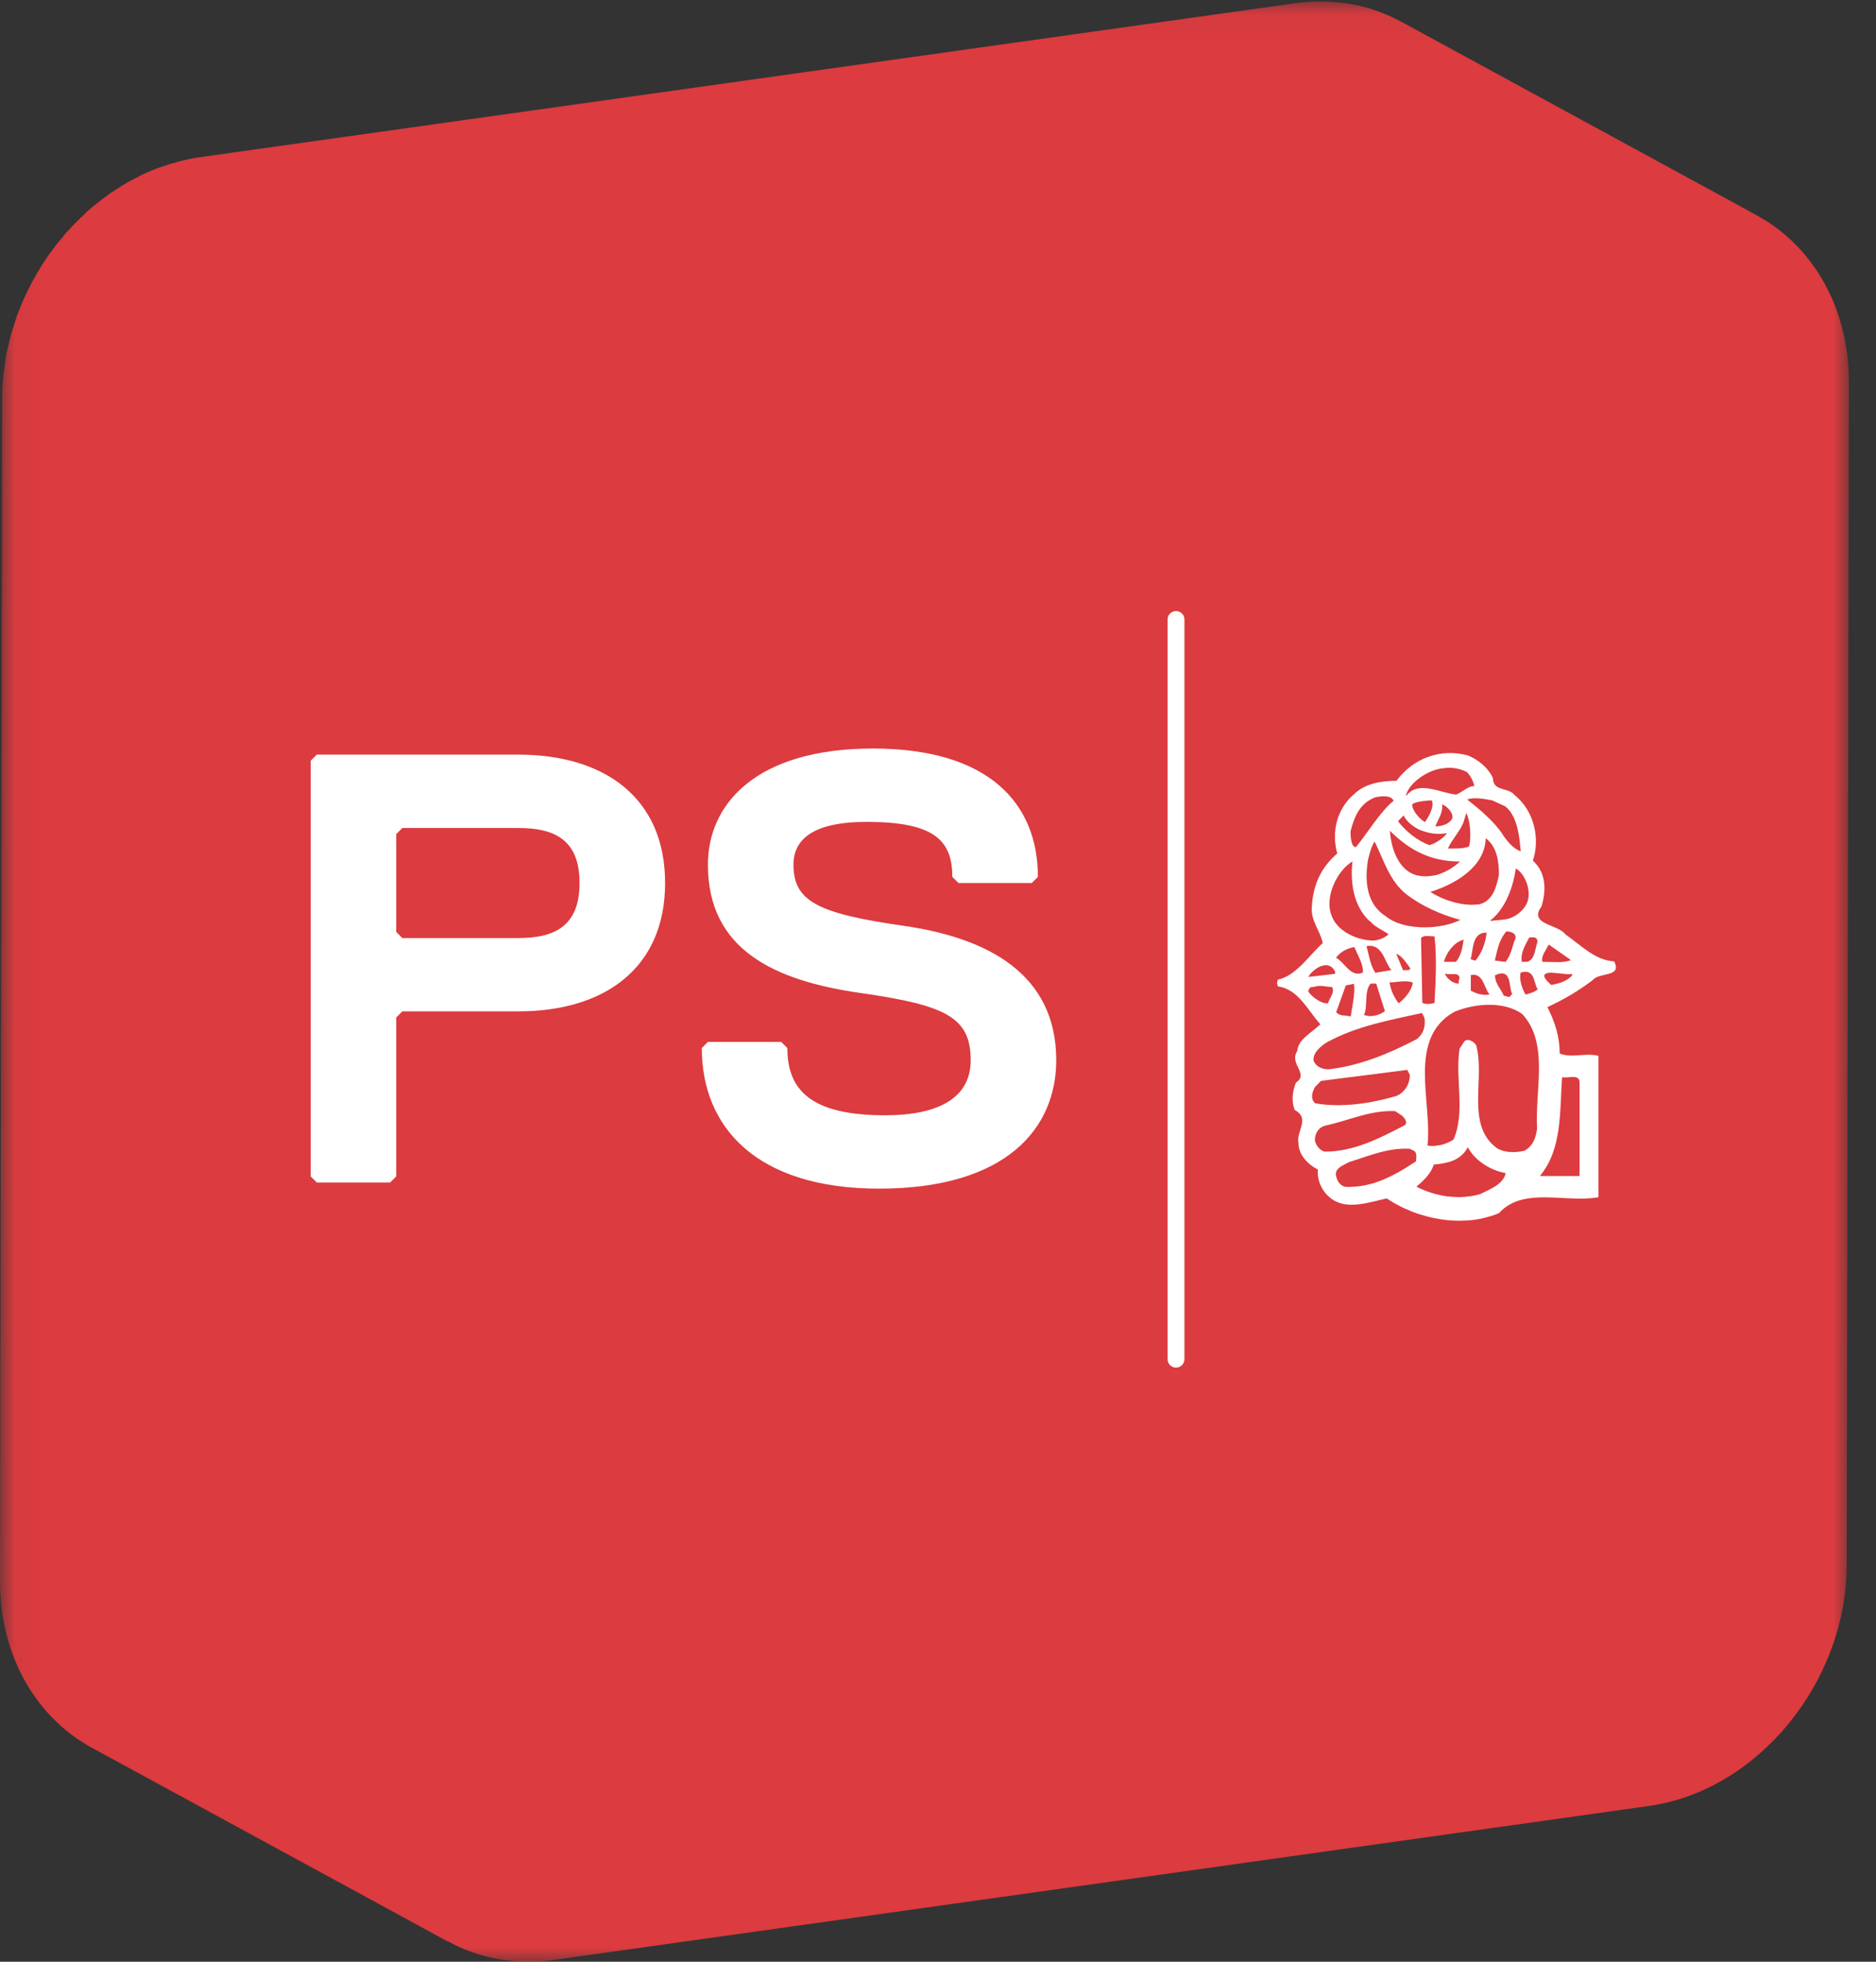 <?xml version="1.0" encoding="UTF-8"?>
<svg width="66px" height="69px" viewBox="0 0 66 69" version="1.1" xmlns="http://www.w3.org/2000/svg" xmlns:xlink="http://www.w3.org/1999/xlink">
    <rect x="0" y="0" width="66" height="69" fill="#333333" stroke="none"/>
    <!-- Generator: Sketch 41 (35326) - http://www.bohemiancoding.com/sketch -->
    <title>PS_logo</title>
    <desc>Created with Sketch.</desc>
    <defs>
        <polygon id="path-1" points="65.046 69 0.06 69 0.06 0.053 32.553 0.053 65.046 0.053 65.046 69"></polygon>
    </defs>
    <g id="Page-1" stroke="none" stroke-width="1" fill="none" fill-rule="evenodd">
        <g id="logo-PSVG---copie-2">
            <g id="Group-3">
                <mask id="mask-2" fill="white">
                    <use xlink:href="#path-1"></use>
                </mask>
                <g id="Clip-2"></g>
                <path d="M61.499,7.421 C61.505,7.421 61.513,7.425 61.519,7.429 C61.617,7.475 61.716,7.521 61.812,7.575 C57.632,5.299 53.451,3.024 49.27,0.749 C49.199,0.711 49.128,0.676 49.058,0.642 C49.031,0.626 49.002,0.62 48.977,0.604 C48.86,0.55 48.744,0.5 48.623,0.455 C48.578,0.436 48.529,0.416 48.482,0.398 C48.316,0.336 48.146,0.283 47.972,0.237 C47.968,0.237 47.964,0.237 47.958,0.233 C47.936,0.23 47.908,0.226 47.884,0.218 C47.74,0.183 47.597,0.157 47.451,0.13 C47.393,0.123 47.331,0.115 47.271,0.107 C47.151,0.091 47.029,0.076 46.906,0.069 C46.842,0.061 46.777,0.061 46.71,0.057 C46.584,0.053 46.455,0.053 46.328,0.053 C46.268,0.057 46.209,0.057 46.148,0.061 C45.961,0.069 45.771,0.083 45.578,0.111 L7.033,5.529 C6.819,5.559 6.607,5.601 6.398,5.655 C6.34,5.666 6.28,5.685 6.221,5.701 C6.061,5.743 5.902,5.792 5.745,5.846 C5.693,5.865 5.64,5.88 5.588,5.9 C5.396,5.972 5.207,6.048 5.022,6.132 C5.013,6.136 5.005,6.144 4.996,6.148 C4.939,6.174 4.889,6.206 4.835,6.232 C4.684,6.309 4.535,6.385 4.388,6.473 C4.314,6.515 4.242,6.565 4.17,6.611 C4.078,6.668 3.984,6.721 3.895,6.787 C3.873,6.798 3.854,6.817 3.833,6.833 C3.577,7.016 3.33,7.208 3.094,7.417 C3.08,7.429 3.064,7.441 3.049,7.452 C3.011,7.486 2.979,7.528 2.94,7.563 C2.768,7.723 2.6,7.892 2.439,8.071 C2.407,8.106 2.369,8.136 2.336,8.174 C2.31,8.206 2.287,8.24 2.26,8.27 C2.088,8.473 1.922,8.679 1.767,8.897 C1.748,8.924 1.725,8.947 1.707,8.973 C1.703,8.977 1.699,8.985 1.695,8.993 C1.514,9.252 1.348,9.524 1.193,9.807 C1.176,9.837 1.154,9.865 1.138,9.895 C1.092,9.983 1.052,10.071 1.008,10.159 C0.969,10.236 0.932,10.308 0.895,10.388 C0.822,10.545 0.756,10.706 0.69,10.871 C0.67,10.927 0.645,10.981 0.621,11.039 C0.617,11.05 0.613,11.057 0.609,11.069 C0.566,11.191 0.529,11.318 0.489,11.444 C0.457,11.546 0.419,11.65 0.391,11.753 C0.35,11.895 0.321,12.04 0.289,12.185 C0.266,12.285 0.239,12.384 0.22,12.488 C0.189,12.648 0.172,12.812 0.151,12.973 C0.14,13.061 0.123,13.149 0.115,13.237 C0.09,13.489 0.078,13.746 0.076,13.997 L0,55.601 C-0.006,58.255 1.289,60.419 3.232,61.474 C7.414,63.749 11.595,66.024 15.775,68.3 C15.751,68.284 15.728,68.269 15.705,68.253 C16.791,68.864 18.084,69.132 19.473,68.938 L58.015,63.521 C61.833,62.983 64.96,59.177 64.968,55.054 L65.046,13.455 C65.05,10.656 63.615,8.408 61.499,7.421" id="Fill-1" fill="#DC3B3F" mask="url(#mask-2)"></path>
            </g>
            <path d="M18.239,29.123 L14.154,29.123 L13.94,29.338 L13.94,32.779 L14.154,32.994 L18.239,32.994 C19.529,32.994 20.389,32.563 20.389,31.058 C20.389,29.552 19.529,29.123 18.239,29.123 L18.239,29.123 Z M18.239,35.573 L14.154,35.573 L13.94,35.788 L13.94,41.377 L13.725,41.592 L11.144,41.592 L10.93,41.377 L10.93,26.758 L11.144,26.543 L18.239,26.543 C21.249,26.543 23.399,28.048 23.399,31.058 C23.399,34.068 21.249,35.573 18.239,35.573 L18.239,35.573 Z" id="Fill-4" fill="#FFFFFF"></path>
            <path d="M30.924,41.808 C26.625,41.808 24.69,39.658 24.69,36.863 L24.905,36.648 L27.485,36.648 L27.7,36.863 C27.7,38.368 28.56,39.228 31.14,39.228 C33.074,39.228 34.15,38.583 34.15,37.292 C34.15,35.788 33.29,35.357 30.28,34.928 C27.27,34.498 24.905,33.423 24.905,30.414 C24.905,28.263 26.625,26.328 30.709,26.328 C34.794,26.328 36.515,28.263 36.515,30.843 L36.299,31.058 L33.72,31.058 L33.504,30.843 C33.504,29.552 32.859,28.908 30.494,28.908 C28.56,28.908 27.915,29.552 27.915,30.414 C27.915,31.703 28.775,32.132 31.785,32.563 C34.794,32.994 37.16,34.283 37.16,37.292 C37.16,39.658 35.439,41.808 30.924,41.808" id="Fill-5" fill="#FFFFFF"></path>
            <path d="M46.223,37.304 L46.214,37.31 L46.223,37.306 L46.223,37.304 L46.223,37.304 Z M53.816,32.997 L53.793,32.988 L53.814,32.998 L53.816,32.997 L53.816,32.997 Z M52.437,32.38 L52.441,32.394 L52.439,32.383 L52.437,32.38 L52.437,32.38 Z M46.223,37.302 L46.214,37.304 L46.223,37.304 L46.223,37.302 L46.223,37.302 Z M50.021,35.642 L50.016,35.633 L50.019,35.642 L50.021,35.642 L50.021,35.642 Z M48.2,33.068 L48.2,33.078 L48.202,33.068 L48.2,33.068 L48.2,33.068 Z M53.337,30.562 L53.327,30.562 L53.336,30.564 L53.337,30.562 L53.337,30.562 Z M53.684,34.957 L53.665,34.968 L53.686,34.96 L53.684,34.957 L53.684,34.957 Z M47.505,35.726 L47.526,35.726 L47.505,35.725 L47.505,35.726 L47.505,35.726 Z M54.07,34.789 L54.086,34.773 L54.07,34.789 L54.07,34.789 Z M47.7,29.787 L47.708,29.792 L47.7,29.787 L47.7,29.787 Z M54.07,33.125 L54.068,33.126 L54.089,33.132 L54.07,33.125 L54.07,33.125 Z M46.483,38.026 L46.48,38.017 L46.48,38.023 L46.483,38.026 L46.483,38.026 Z M53.726,33.808 L53.735,33.831 L53.727,33.808 L53.726,33.808 L53.726,33.808 Z M49.508,37.643 L49.516,37.642 L49.507,37.642 L49.508,37.643 L49.508,37.643 Z M46.267,38.798 L46.267,38.806 L46.27,38.796 L46.267,38.798 L46.267,38.798 Z M47.036,35.599 L47.035,35.598 L47.021,35.615 L47.037,35.599 L47.036,35.599 L47.036,35.599 Z M49.699,28.29 L49.689,28.29 L49.699,28.291 L49.699,28.29 L49.699,28.29 Z M50.128,28.901 L50.136,28.906 L50.13,28.898 C50.128,28.899 50.128,28.9 50.128,28.901 L50.128,28.901 Z M46.948,34.234 L46.951,34.255 L46.951,34.234 L46.948,34.234 L46.948,34.234 Z M47.035,33.679 L47.026,33.701 L47.037,33.681 L47.035,33.679 L47.035,33.679 Z M46.073,34.333 L46.077,34.357 L46.074,34.333 L46.073,34.333 L46.073,34.333 Z M49.849,30.779 L49.849,30.789 L49.851,30.781 L49.849,30.779 L49.849,30.779 Z M46.074,34.333 L46.054,34.321 L46.073,34.333 L46.074,34.333 L46.074,34.333 Z M51.637,28.125 L51.635,28.116 L51.635,28.125 L51.637,28.125 L51.637,28.125 Z M49.849,36.537 L49.852,36.542 L49.851,36.537 L49.849,36.537 L49.849,36.537 Z M51.635,28.125 L51.63,28.133 L51.636,28.125 L51.635,28.125 L51.635,28.125 Z M48.837,32.863 L48.842,32.855 L48.836,32.861 L48.837,32.863 L48.837,32.863 Z M50.106,35.812 L50.115,35.811 L50.106,35.811 L50.106,35.812 L50.106,35.812 Z M49.473,27.974 L49.462,27.974 L49.474,27.978 L49.473,27.974 L49.473,27.974 Z M46.045,34.859 L46.028,34.871 L46.047,34.859 L46.045,34.859 L46.045,34.859 Z M52.495,28.162 L52.495,28.152 L52.494,28.161 C52.494,28.161 52.494,28.162 52.495,28.162 L52.495,28.162 Z M49.421,39.566 L49.431,39.569 L49.423,39.563 C49.421,39.564 49.421,39.564 49.421,39.566 L49.421,39.566 Z M53.174,34.959 L53.195,34.947 L53.173,34.957 L53.174,34.959 L53.174,34.959 Z M49.338,39.263 L49.344,39.254 L49.336,39.263 L49.338,39.263 L49.338,39.263 Z M54.966,37.898 L54.967,37.89 L54.964,37.898 L54.966,37.898 L54.966,37.898 Z M54.581,34.641 L54.573,34.641 L54.564,34.636 C54.383,34.472 54.316,34.378 54.333,34.299 C54.366,34.224 54.467,34.214 54.591,34.214 C54.839,34.224 55.207,34.294 55.296,34.255 L55.323,34.291 C55.145,34.512 54.843,34.596 54.581,34.641 L54.581,34.641 Z M54.955,37.898 L54.955,37.89 L54.967,37.89 C55.07,37.912 55.216,37.88 55.341,37.88 C55.402,37.88 55.46,37.89 55.503,37.917 C55.544,37.943 55.571,37.996 55.571,38.072 L55.571,41.363 L54.175,41.363 L54.188,41.347 C54.955,40.416 54.871,39.134 54.955,37.898 L54.955,37.898 Z M54.476,33.244 L54.485,33.222 L54.507,33.236 L55.233,33.745 L55.269,33.773 L55.229,33.785 C55.096,33.831 54.945,33.841 54.784,33.841 C54.623,33.841 54.451,33.831 54.28,33.831 L54.264,33.831 L54.259,33.811 C54.219,33.625 54.391,33.414 54.476,33.244 L54.476,33.244 Z M54.077,39.689 L54.077,39.693 C54.037,39.99 53.949,40.294 53.647,40.464 L53.647,40.469 C53.593,40.485 53.535,40.496 53.473,40.504 C53.458,40.507 53.444,40.507 53.428,40.511 C53.371,40.519 53.311,40.522 53.25,40.523 L53.232,40.523 C53.213,40.523 53.199,40.522 53.181,40.521 C53.157,40.521 53.134,40.52 53.111,40.519 C53.086,40.515 53.063,40.512 53.039,40.511 C53.014,40.507 52.99,40.502 52.964,40.498 C52.943,40.494 52.922,40.49 52.901,40.485 C52.875,40.477 52.849,40.466 52.824,40.458 C52.807,40.453 52.79,40.447 52.773,40.441 C52.733,40.423 52.694,40.404 52.66,40.38 C51.543,39.566 52.267,37.901 51.929,36.753 L51.927,36.755 C51.887,36.693 51.812,36.629 51.738,36.601 C51.657,36.568 51.578,36.568 51.519,36.629 L51.518,36.628 L51.351,36.882 C51.183,37.945 51.564,39.091 51.138,40.08 L51.135,40.08 L51.135,40.084 C51.075,40.122 51.011,40.156 50.947,40.185 C50.929,40.193 50.909,40.201 50.889,40.209 C50.842,40.227 50.796,40.244 50.747,40.258 C50.721,40.266 50.698,40.271 50.672,40.275 C50.624,40.285 50.577,40.292 50.528,40.298 C50.502,40.3 50.476,40.302 50.449,40.304 C50.434,40.304 50.419,40.308 50.405,40.308 C50.348,40.308 50.29,40.304 50.229,40.294 L50.221,40.294 L50.221,40.288 C50.394,38.757 49.494,36.533 51.164,35.589 C51.891,35.287 52.92,35.204 53.563,35.673 L53.563,35.676 C54.507,36.707 53.993,38.372 54.077,39.689 L54.077,39.689 Z M52.97,41.271 C52.88,41.662 52.412,41.83 52.069,42.002 C51.987,42.027 51.904,42.044 51.818,42.06 C51.799,42.064 51.78,42.067 51.762,42.069 C51.615,42.092 51.464,42.107 51.314,42.107 C51.299,42.107 51.287,42.104 51.272,42.104 C51.161,42.102 51.048,42.096 50.94,42.083 C50.932,42.082 50.927,42.082 50.921,42.082 C50.807,42.067 50.695,42.044 50.584,42.018 C50.55,42.009 50.517,42.001 50.483,41.992 C50.402,41.97 50.321,41.945 50.242,41.917 C50.21,41.908 50.179,41.895 50.148,41.883 C50.043,41.841 49.941,41.796 49.844,41.746 L49.831,41.742 L49.844,41.728 C50.095,41.515 50.354,41.262 50.439,40.966 L50.439,40.961 L50.442,40.961 C50.913,40.917 51.377,40.833 51.63,40.367 L51.639,40.354 L51.648,40.367 C51.9,40.833 52.456,41.173 52.961,41.259 L52.974,41.259 L52.97,41.271 L52.97,41.271 Z M49.818,40.841 L49.818,40.845 L49.813,40.85 C49.719,40.913 49.624,40.973 49.53,41.032 C49.507,41.046 49.485,41.06 49.462,41.073 C49.39,41.119 49.319,41.162 49.246,41.205 C49.214,41.221 49.183,41.238 49.152,41.254 C49.087,41.291 49.023,41.326 48.957,41.359 C48.919,41.376 48.882,41.393 48.845,41.41 C48.786,41.439 48.726,41.467 48.665,41.494 C48.623,41.509 48.581,41.525 48.539,41.541 C48.482,41.562 48.422,41.583 48.364,41.603 C48.32,41.617 48.273,41.628 48.228,41.641 C48.17,41.656 48.113,41.671 48.055,41.683 C48.006,41.695 47.957,41.702 47.907,41.71 C47.85,41.718 47.792,41.728 47.734,41.732 C47.681,41.738 47.627,41.74 47.575,41.743 C47.538,41.744 47.502,41.748 47.464,41.748 C47.421,41.748 47.375,41.748 47.331,41.746 C47.154,41.701 47.071,41.574 47.026,41.439 C46.958,41.267 47.017,41.156 47.115,41.073 C47.21,40.992 47.35,40.939 47.456,40.876 L47.459,40.876 C48.142,40.664 48.825,40.363 49.592,40.406 L49.596,40.406 L49.768,40.49 C49.863,40.584 49.818,40.757 49.818,40.841 L49.818,40.841 Z M46.609,40.507 L46.604,40.507 C46.431,40.464 46.302,40.292 46.259,40.12 L46.259,40.114 C46.259,39.902 46.347,39.685 46.604,39.595 L46.609,39.595 C47.415,39.429 48.182,39.042 49.082,39.082 L49.087,39.082 L49.087,39.085 L49.344,39.254 L49.344,39.259 C49.427,39.343 49.52,39.471 49.431,39.569 L49.427,39.569 L49.427,39.574 C48.533,40.039 47.636,40.507 46.609,40.507 L46.609,40.507 Z M46.259,38.236 L46.262,38.236 L46.476,38.017 L46.48,38.017 C47.505,37.89 48.484,37.761 49.507,37.632 L49.511,37.632 L49.6,37.81 L49.6,37.813 C49.6,38.115 49.431,38.421 49.126,38.549 C48.984,38.59 48.839,38.628 48.693,38.664 C48.653,38.673 48.612,38.681 48.574,38.691 C48.445,38.72 48.314,38.747 48.183,38.771 C48.16,38.775 48.135,38.781 48.112,38.783 C47.96,38.809 47.808,38.828 47.655,38.844 C47.617,38.848 47.58,38.851 47.542,38.853 C47.414,38.863 47.286,38.869 47.157,38.871 C47.133,38.871 47.108,38.875 47.083,38.875 C47.072,38.875 47.061,38.873 47.048,38.873 C46.959,38.873 46.872,38.868 46.782,38.863 C46.741,38.86 46.7,38.859 46.658,38.857 C46.528,38.845 46.398,38.83 46.267,38.806 L46.262,38.806 L46.262,38.802 C46.085,38.625 46.174,38.408 46.259,38.236 L46.259,38.236 Z M46.214,37.304 C46.174,37.038 46.476,36.785 46.688,36.658 C47.711,36.097 48.865,35.886 50.016,35.633 L50.026,35.629 L50.03,35.638 L50.115,35.806 L50.115,35.811 C50.159,36.112 50.07,36.37 49.852,36.542 L49.852,36.546 C48.873,37.056 47.849,37.486 46.737,37.611 C46.519,37.611 46.302,37.525 46.214,37.31 L46.214,37.304 L46.214,37.304 Z M46.419,35.212 C46.398,35.201 46.377,35.188 46.356,35.175 C46.344,35.167 46.332,35.162 46.321,35.153 C46.299,35.14 46.282,35.126 46.262,35.113 C46.25,35.103 46.237,35.093 46.225,35.083 C46.208,35.071 46.192,35.056 46.177,35.042 C46.165,35.033 46.153,35.021 46.141,35.011 C46.126,34.998 46.115,34.984 46.101,34.968 C46.092,34.959 46.082,34.949 46.074,34.937 C46.054,34.915 46.04,34.892 46.028,34.871 L46.023,34.863 L46.023,34.859 L46.073,34.755 C46.102,34.726 46.156,34.703 46.229,34.715 C46.415,34.63 46.687,34.716 46.852,34.716 L46.866,34.716 L46.871,34.73 C46.958,34.925 46.769,35.109 46.728,35.274 L46.724,35.283 L46.71,35.287 C46.699,35.29 46.685,35.292 46.668,35.292 C46.661,35.292 46.652,35.289 46.645,35.289 C46.634,35.287 46.623,35.286 46.61,35.283 C46.592,35.281 46.573,35.275 46.553,35.269 C46.541,35.265 46.53,35.261 46.519,35.257 C46.497,35.249 46.477,35.24 46.455,35.23 C46.443,35.223 46.431,35.218 46.419,35.212 L46.419,35.212 Z M46.054,34.321 C46.121,34.21 46.29,34.054 46.47,33.984 C46.654,33.915 46.861,33.935 46.972,34.184 L46.972,34.255 L46.951,34.255 L46.077,34.357 L46.028,34.361 L46.054,34.321 L46.054,34.321 Z M47.596,34.201 C47.593,34.199 47.588,34.196 47.584,34.194 C47.562,34.181 47.54,34.168 47.52,34.153 C47.514,34.148 47.509,34.144 47.503,34.139 C47.48,34.121 47.456,34.103 47.433,34.082 C47.295,33.949 47.167,33.781 47.026,33.701 L46.998,33.687 L47.017,33.666 C47.193,33.449 47.411,33.359 47.627,33.316 L47.647,33.311 L47.655,33.329 C47.779,33.625 47.952,33.882 47.952,34.193 L47.952,34.206 L47.938,34.21 C47.912,34.224 47.884,34.231 47.859,34.237 C47.849,34.241 47.837,34.242 47.827,34.242 C47.813,34.245 47.799,34.246 47.786,34.247 L47.776,34.247 C47.77,34.247 47.763,34.246 47.757,34.246 C47.737,34.245 47.717,34.242 47.697,34.237 C47.689,34.236 47.68,34.234 47.672,34.232 C47.647,34.224 47.622,34.213 47.596,34.201 L47.596,34.201 Z M47.526,35.726 L47.526,35.753 L47.499,35.748 C47.336,35.704 47.159,35.753 47.021,35.615 L47.007,35.607 L47.012,35.589 L47.344,34.671 L47.35,34.658 L47.362,34.658 L47.611,34.609 L47.636,34.605 L47.636,34.626 C47.681,34.978 47.566,35.388 47.526,35.726 L47.526,35.726 Z M47.575,30.301 L47.588,30.318 C47.584,30.322 47.58,30.323 47.579,30.326 C47.497,31.087 47.636,31.89 48.185,32.401 L48.196,32.394 C48.364,32.607 48.67,32.726 48.842,32.855 L48.851,32.858 L48.842,32.867 C48.818,32.893 48.786,32.917 48.749,32.939 C48.742,32.944 48.736,32.948 48.73,32.953 C48.695,32.973 48.655,32.994 48.614,33.012 C48.605,33.014 48.596,33.018 48.588,33.022 C48.543,33.039 48.498,33.053 48.453,33.063 C48.448,33.064 48.442,33.066 48.437,33.068 C48.389,33.078 48.34,33.084 48.294,33.084 L48.29,33.084 C48.258,33.084 48.228,33.081 48.2,33.078 C47.647,33.031 47.001,32.716 46.83,32.158 C46.612,31.557 47.017,30.647 47.575,30.301 L47.575,30.301 Z M47.513,29.242 C47.636,28.775 47.81,28.258 48.391,28.041 L48.396,28.041 C48.643,27.992 48.93,27.974 49.025,28.157 L49.029,28.162 L49.025,28.169 C48.555,28.551 48.093,29.323 47.708,29.792 L47.703,29.796 L47.7,29.796 C47.601,29.792 47.562,29.677 47.535,29.547 C47.513,29.423 47.513,29.291 47.513,29.246 L47.513,29.242 L47.513,29.242 Z M51.341,30.301 L51.369,30.301 L51.347,30.318 C51.344,30.32 51.343,30.322 51.341,30.323 C51.298,30.363 51.253,30.399 51.206,30.435 C51.189,30.448 51.171,30.46 51.154,30.472 C51.122,30.496 51.09,30.517 51.058,30.539 C51.039,30.552 51.017,30.564 50.997,30.576 C50.965,30.596 50.931,30.615 50.896,30.631 C50.875,30.644 50.856,30.654 50.835,30.664 C50.794,30.683 50.753,30.701 50.711,30.717 C50.696,30.723 50.681,30.73 50.666,30.736 C50.61,30.756 50.55,30.773 50.49,30.787 C50.475,30.791 50.458,30.792 50.445,30.794 C50.399,30.803 50.353,30.81 50.305,30.816 C50.283,30.818 50.26,30.819 50.238,30.82 C50.213,30.82 50.191,30.825 50.166,30.825 C50.145,30.825 50.123,30.822 50.102,30.82 C50.082,30.82 50.064,30.819 50.044,30.818 C49.981,30.812 49.915,30.802 49.849,30.789 L49.844,30.789 C49.197,30.615 48.945,29.845 48.901,29.246 L48.901,29.22 L48.918,29.238 C49.6,29.92 50.363,30.301 51.341,30.301 L51.341,30.301 Z M49.189,28.878 L49.374,28.688 L49.383,28.674 L49.387,28.688 C49.473,28.896 49.787,29.154 50.083,29.238 C50.34,29.323 50.584,29.353 50.88,29.308 L50.903,29.304 L50.89,29.327 C50.76,29.5 50.474,29.681 50.295,29.725 L50.291,29.725 C49.906,29.597 49.446,29.238 49.189,28.892 L49.183,28.888 L49.189,28.878 L49.189,28.878 Z M50.136,28.906 L50.131,28.914 L50.123,28.91 C49.951,28.821 49.649,28.47 49.689,28.29 L49.689,28.285 L49.694,28.285 C49.787,28.191 50.239,28.152 50.368,28.152 L50.375,28.152 L50.375,28.157 C50.464,28.378 50.265,28.732 50.136,28.906 L50.136,28.906 Z M50.785,27.021 C51.04,26.977 51.341,27.021 51.598,27.15 L51.603,27.15 C51.732,27.279 51.826,27.464 51.869,27.638 L51.869,27.65 L51.857,27.65 C51.652,27.646 51.448,27.863 51.231,27.948 L51.227,27.948 C50.708,27.904 49.897,27.433 49.481,27.984 L49.462,27.974 C49.596,27.5 50.269,27.062 50.785,27.021 L50.785,27.021 Z M52.495,28.152 L52.499,28.152 L52.961,28.364 C53.394,28.709 53.456,29.459 53.5,29.929 L53.504,29.942 L53.487,29.938 C53.209,29.84 52.952,29.5 52.824,29.287 C52.526,28.862 52.016,28.431 51.63,28.133 L51.618,28.121 L51.635,28.116 C51.853,28.029 52.282,28.107 52.495,28.152 L52.495,28.152 Z M50.947,29.831 C51.076,29.53 51.364,29.242 51.484,28.932 L51.578,28.622 L51.586,28.599 L51.598,28.622 C51.727,28.878 51.767,29.464 51.684,29.765 L51.679,29.769 C51.541,29.859 51.124,29.845 50.956,29.845 L50.94,29.845 L50.947,29.831 L50.947,29.831 Z M50.735,28.312 L50.731,28.294 L50.748,28.298 C50.877,28.343 51.128,28.559 51.098,28.771 C51.01,28.98 50.726,29.065 50.512,29.065 L50.495,29.065 L50.5,29.052 C50.588,28.839 50.775,28.559 50.735,28.312 L50.735,28.312 Z M49.122,33.546 L49.175,33.573 C49.356,33.666 49.485,33.878 49.609,34.05 L49.619,34.06 L49.615,34.073 C49.587,34.126 49.534,34.13 49.499,34.123 L49.387,34.126 L49.37,34.135 L49.356,34.113 L49.144,33.603 L49.122,33.546 L49.122,33.546 Z M48.913,34.552 C49.162,34.552 49.418,34.467 49.685,34.552 L49.703,34.561 L49.703,34.579 C49.658,34.845 49.441,35.101 49.225,35.274 L49.206,35.287 L49.192,35.269 C49.06,35.097 48.93,34.841 48.891,34.579 L48.887,34.552 L48.913,34.552 L48.913,34.552 Z M48.723,35.562 L48.708,35.576 C48.681,35.597 48.65,35.615 48.615,35.633 C48.606,35.638 48.598,35.642 48.589,35.646 C48.558,35.661 48.528,35.675 48.495,35.687 C48.49,35.689 48.484,35.691 48.476,35.693 C48.439,35.707 48.4,35.716 48.36,35.725 C48.349,35.726 48.338,35.728 48.329,35.73 C48.295,35.734 48.264,35.738 48.233,35.738 C48.225,35.738 48.218,35.74 48.21,35.74 L48.2,35.74 C48.179,35.738 48.158,35.737 48.137,35.734 C48.125,35.732 48.113,35.732 48.103,35.73 C48.07,35.724 48.039,35.716 48.008,35.704 L47.988,35.695 L47.996,35.673 C48.121,35.388 47.991,34.875 48.212,34.605 L48.218,34.596 L48.416,34.596 L48.421,34.609 L48.718,35.549 L48.723,35.562 L48.723,35.562 Z M48.403,34.214 L48.385,34.214 L48.38,34.206 C48.205,33.94 48.164,33.6 48.081,33.302 L48.072,33.281 L48.098,33.275 C48.364,33.231 48.523,33.376 48.639,33.562 C48.749,33.745 48.825,33.971 48.927,34.091 L48.955,34.123 L48.913,34.126 L48.403,34.214 L48.403,34.214 Z M50.484,32.597 C50.469,32.599 50.456,32.601 50.441,32.603 C50.342,32.611 50.242,32.617 50.142,32.617 C50.134,32.617 50.127,32.618 50.118,32.618 C50.105,32.618 50.089,32.617 50.077,32.617 C50.04,32.617 50.003,32.615 49.968,32.614 C49.941,32.612 49.914,32.611 49.886,32.608 C49.851,32.607 49.813,32.603 49.778,32.599 C49.752,32.597 49.725,32.593 49.7,32.589 C49.663,32.585 49.625,32.579 49.59,32.573 C49.565,32.569 49.541,32.566 49.517,32.561 C49.48,32.552 49.444,32.543 49.407,32.535 C49.386,32.529 49.364,32.525 49.342,32.518 C49.305,32.509 49.268,32.496 49.232,32.483 C49.214,32.477 49.194,32.471 49.175,32.464 C49.138,32.451 49.102,32.435 49.066,32.417 C49.051,32.412 49.035,32.405 49.02,32.398 C48.981,32.379 48.945,32.358 48.911,32.337 C48.901,32.33 48.887,32.325 48.876,32.318 C48.831,32.289 48.789,32.258 48.749,32.224 C48.062,31.795 48.005,30.954 48.132,30.226 C48.177,30.052 48.24,29.784 48.351,29.615 L48.359,29.597 L48.369,29.615 C48.665,30.212 48.882,30.988 49.477,31.454 C50.03,31.878 50.712,32.176 51.351,32.349 L51.377,32.354 L51.355,32.367 C51.279,32.404 51.195,32.437 51.105,32.467 C51.098,32.47 51.092,32.472 51.084,32.475 C50.998,32.502 50.906,32.527 50.81,32.546 C50.797,32.548 50.788,32.551 50.775,32.553 C50.681,32.573 50.584,32.586 50.484,32.597 L50.484,32.597 Z M49.994,32.997 L49.994,32.988 L50.004,32.982 C50.106,32.885 50.279,32.934 50.447,32.934 L50.464,32.934 L50.469,32.953 C50.553,33.679 50.508,34.535 50.469,35.255 L50.469,35.274 L50.452,35.279 C50.352,35.312 50.229,35.32 50.136,35.304 C50.105,35.298 50.077,35.29 50.052,35.279 L50.039,35.269 L50.039,35.255 L49.994,32.997 L49.994,32.997 Z M51.319,34.499 L51.319,34.596 L51.298,34.596 C51.157,34.596 50.944,34.467 50.85,34.286 L50.829,34.242 L50.877,34.255 C50.952,34.273 51.093,34.255 51.201,34.263 C51.253,34.273 51.298,34.282 51.329,34.326 C51.355,34.367 51.351,34.423 51.319,34.499 L51.319,34.499 Z M51.231,33.82 L51.222,33.831 L50.796,33.831 L50.807,33.803 C50.895,33.498 51.152,33.151 51.462,33.062 L51.497,33.05 L51.488,33.085 C51.448,33.341 51.404,33.603 51.231,33.82 L51.231,33.82 Z M52.061,31.803 L52.056,31.803 C51.976,31.816 51.894,31.822 51.811,31.823 C51.802,31.823 51.792,31.826 51.784,31.826 C51.742,31.826 51.699,31.822 51.657,31.818 C51.642,31.818 51.628,31.818 51.614,31.817 C51.541,31.811 51.47,31.802 51.397,31.789 C51.394,31.789 51.389,31.788 51.385,31.787 C51.319,31.775 51.253,31.761 51.186,31.745 C51.168,31.74 51.149,31.734 51.128,31.728 C51.078,31.714 51.028,31.699 50.977,31.681 C50.956,31.674 50.934,31.667 50.913,31.66 C50.865,31.644 50.819,31.625 50.774,31.605 C50.751,31.598 50.731,31.588 50.708,31.579 C50.664,31.557 50.619,31.537 50.574,31.514 C50.556,31.505 50.537,31.497 50.52,31.487 C50.458,31.456 50.402,31.422 50.346,31.386 L50.345,31.386 C50.343,31.385 50.342,31.384 50.34,31.382 L50.323,31.375 L50.34,31.365 C51.152,31.113 52.229,30.519 52.269,29.503 L52.269,29.481 L52.286,29.495 C52.671,29.796 52.734,30.31 52.734,30.779 C52.649,31.166 52.534,31.675 52.061,31.803 L52.061,31.803 Z M51.741,33.736 L51.745,33.712 C51.786,33.573 51.798,33.345 51.857,33.156 C51.915,32.964 52.034,32.8 52.279,32.805 L52.305,32.805 L52.299,32.828 C52.259,33.174 52.13,33.519 51.915,33.781 L51.9,33.79 L51.887,33.785 L51.758,33.745 L51.741,33.736 L51.741,33.736 Z M51.745,34.299 L51.763,34.294 C51.967,34.251 52.086,34.371 52.167,34.517 C52.247,34.662 52.299,34.845 52.38,34.943 L52.407,34.972 L52.366,34.982 C52.326,34.99 52.285,34.994 52.246,34.994 C52.237,34.994 52.227,34.992 52.218,34.991 C52.201,34.99 52.183,34.99 52.165,34.986 C52.132,34.984 52.1,34.978 52.069,34.97 C52.049,34.966 52.034,34.96 52.015,34.957 C51.984,34.947 51.955,34.937 51.924,34.925 C51.91,34.919 51.893,34.915 51.878,34.909 C51.836,34.892 51.795,34.873 51.758,34.853 L51.745,34.845 L51.745,34.299 L51.745,34.299 Z M53.199,34.964 L53.191,34.972 L53.108,35.062 L53.097,35.071 L53.083,35.066 L52.912,35.021 L52.903,35.021 L52.898,35.007 C52.813,34.804 52.596,34.588 52.596,34.316 L52.596,34.304 L52.61,34.299 C52.751,34.234 52.853,34.224 52.929,34.255 C53.009,34.286 53.048,34.357 53.08,34.441 C53.133,34.605 53.133,34.832 53.195,34.947 L53.199,34.964 L53.199,34.964 Z M52.977,33.82 L52.97,33.835 L52.955,33.831 L52.619,33.79 L52.592,33.785 L52.596,33.758 C52.682,33.422 52.725,33.078 52.987,32.77 L52.993,32.761 L53.004,32.761 C53.092,32.761 53.191,32.784 53.257,32.836 C53.324,32.89 53.349,32.982 53.278,33.094 L53.278,33.093 C53.195,33.343 53.149,33.603 52.977,33.82 L52.977,33.82 Z M53.762,31.621 L53.762,31.621 C53.72,31.881 53.49,32.118 53.235,32.248 C53.013,32.375 52.694,32.349 52.441,32.394 L52.432,32.375 C52.434,32.375 52.435,32.373 52.437,32.373 L52.438,32.373 C52.984,31.943 53.241,31.155 53.327,30.562 L53.327,30.549 L53.34,30.553 C53.642,30.731 53.85,31.271 53.762,31.621 L53.762,31.621 Z M54.099,34.792 L54.086,34.804 C53.993,34.898 53.82,34.937 53.692,34.978 L53.673,34.986 L53.665,34.968 C53.537,34.751 53.448,34.455 53.492,34.229 L53.496,34.214 L53.504,34.21 C53.748,34.123 53.876,34.229 53.94,34.375 C54.005,34.517 54.028,34.698 54.086,34.773 L54.099,34.792 L54.099,34.792 Z M53.797,32.973 L53.816,32.973 C53.85,32.973 53.917,32.964 53.975,32.973 C54.037,32.982 54.095,33.031 54.089,33.125 L54.089,33.132 C54,33.38 54.011,33.732 53.735,33.831 L53.537,33.831 L53.537,33.811 C53.492,33.501 53.665,33.24 53.793,32.988 L53.797,32.973 L53.797,32.973 Z M56.791,33.816 C56.109,33.773 55.64,33.26 55.087,32.876 L55.082,32.876 C54.958,32.69 54.631,32.603 54.391,32.486 C54.268,32.425 54.169,32.358 54.13,32.261 C54.089,32.167 54.112,32.042 54.232,31.883 C54.401,31.333 54.401,30.701 53.936,30.28 L53.93,30.275 L53.93,30.267 C54.188,29.503 53.975,28.525 53.297,27.974 L53.292,27.974 C53.191,27.828 52.999,27.798 52.835,27.744 C52.668,27.691 52.523,27.613 52.526,27.376 C52.358,26.996 51.976,26.699 51.635,26.57 C50.699,26.316 49.73,26.654 49.132,27.46 L49.132,27.464 L49.126,27.464 C48.612,27.464 48.017,27.553 47.64,27.935 L47.636,27.935 C47.043,28.439 46.834,29.246 47.043,30.009 L47.046,30.019 L47.043,30.022 C46.449,30.533 46.192,31.166 46.153,31.888 C46.107,32.398 46.449,32.734 46.534,33.165 L46.534,33.174 L46.528,33.177 C46.022,33.642 45.597,34.32 44.955,34.457 L44.925,34.574 C44.932,34.611 44.952,34.654 44.955,34.695 C45.681,34.789 46.02,35.556 46.445,36.019 L46.455,36.024 L46.445,36.033 C46.143,36.329 45.678,36.546 45.638,36.963 L45.638,36.968 C45.492,37.199 45.594,37.393 45.682,37.574 C45.766,37.755 45.831,37.927 45.593,38.078 C45.469,38.375 45.425,38.752 45.553,39.044 C45.829,39.193 45.842,39.384 45.793,39.582 C45.744,39.783 45.638,39.99 45.682,40.199 L45.682,40.203 C45.682,40.623 46.019,40.961 46.356,41.133 L46.366,41.133 L46.366,41.143 C46.321,41.52 46.534,41.945 46.83,42.154 C47.375,42.579 48.182,42.281 48.781,42.154 L48.79,42.154 C48.869,42.207 48.952,42.257 49.035,42.306 C49.06,42.322 49.087,42.335 49.113,42.351 C49.175,42.384 49.24,42.418 49.305,42.451 C49.332,42.463 49.362,42.478 49.389,42.492 C49.469,42.529 49.55,42.563 49.632,42.598 C49.646,42.603 49.658,42.608 49.669,42.613 C49.764,42.65 49.86,42.684 49.956,42.714 C49.987,42.724 50.016,42.732 50.046,42.74 C50.118,42.763 50.19,42.783 50.262,42.8 C50.295,42.808 50.329,42.816 50.363,42.824 C50.444,42.842 50.525,42.859 50.607,42.873 C50.629,42.876 50.65,42.88 50.67,42.884 C50.772,42.9 50.875,42.913 50.977,42.922 C51.008,42.923 51.039,42.925 51.068,42.927 C51.143,42.933 51.219,42.935 51.293,42.937 L51.397,42.937 C51.486,42.935 51.573,42.931 51.662,42.925 C51.681,42.923 51.7,42.923 51.72,42.921 C51.824,42.912 51.929,42.896 52.032,42.878 C52.061,42.873 52.088,42.865 52.116,42.861 C52.196,42.843 52.274,42.824 52.351,42.802 C52.381,42.794 52.412,42.787 52.44,42.777 C52.541,42.746 52.641,42.71 52.739,42.667 C53.597,41.723 55.093,42.324 56.236,42.109 L56.236,37.139 C55.772,37.018 55.303,37.228 54.875,37.056 L54.871,37.056 L54.871,37.047 C54.871,36.453 54.702,35.944 54.445,35.435 L54.44,35.425 L54.449,35.42 C55.002,35.164 55.513,34.867 56.023,34.482 L56.025,34.483 C56.135,34.332 56.4,34.308 56.603,34.251 C56.701,34.224 56.786,34.184 56.825,34.119 C56.865,34.056 56.86,33.964 56.791,33.816 L56.791,33.816 Z M47.461,40.884 L47.459,40.876 L47.459,40.884 L47.461,40.884 L47.461,40.884 Z M46.267,40.114 L46.259,40.12 L46.267,40.116 L46.267,40.114 L46.267,40.114 Z M51.128,40.076 L51.135,40.084 L51.128,40.076 L51.128,40.076 Z M53.642,40.459 L53.644,40.461 L53.647,40.464 L53.644,40.459 L53.642,40.459 L53.642,40.459 Z M53.559,35.683 L53.563,35.673 L53.556,35.681 C53.558,35.681 53.559,35.681 53.559,35.683 L53.559,35.683 Z M51.639,40.373 L51.63,40.367 L51.637,40.373 L51.639,40.373 L51.639,40.373 Z M51.64,40.373 L51.648,40.367 L51.639,40.373 L51.64,40.373 L51.64,40.373 Z M52.961,41.269 L52.97,41.271 L52.961,41.267 L52.961,41.269 L52.961,41.269 Z M46.523,33.169 L46.528,33.177 L46.525,33.169 L46.523,33.169 L46.523,33.169 Z M46.44,36.024 L46.44,36.024 L46.445,36.019 L46.44,36.024 L46.44,36.024 Z M46.438,36.025 L46.445,36.033 L46.44,36.024 C46.439,36.025 46.439,36.025 46.438,36.025 L46.438,36.025 Z M52.748,42.675 L52.748,42.675 L52.746,42.673 L52.748,42.675 L52.748,42.675 Z M54.07,39.69 L54.077,39.693 L54.071,39.69 L54.07,39.69 L54.07,39.69 Z M45.673,40.203 L45.682,40.199 L45.672,40.201 L45.673,40.203 L45.673,40.203 Z M48.783,42.162 L48.79,42.154 L48.783,42.162 L48.783,42.162 Z M54.581,34.619 L54.564,34.636 L54.581,34.621 L54.581,34.619 L54.581,34.619 Z M55.091,32.872 L55.091,32.871 L55.082,32.876 L55.088,32.873 L55.091,32.872 L55.091,32.872 Z M47.63,27.927 L47.636,27.935 L47.632,27.925 L47.63,27.927 L47.63,27.927 Z M46.524,33.167 L46.525,33.169 L46.534,33.165 L46.524,33.167 L46.524,33.167 Z M53.3,27.968 L53.297,27.974 L53.301,27.968 L53.3,27.968 L53.3,27.968 Z M53.94,30.27 L53.936,30.28 L53.941,30.271 C53.94,30.271 53.94,30.27 53.94,30.27 L53.94,30.27 Z M55.221,33.767 L55.233,33.745 L55.22,33.765 L55.221,33.767 L55.221,33.767 Z M51.896,33.767 L51.915,33.781 L51.898,33.767 L51.896,33.767 L51.896,33.767 Z M51.766,33.72 L51.745,33.712 L51.766,33.72 L51.766,33.72 Z M51.894,33.767 L51.887,33.785 L51.896,33.767 L51.894,33.767 L51.894,33.767 Z M52.279,29.503 L52.286,29.495 L52.279,29.503 L52.279,29.503 Z M52.362,34.96 L52.38,34.943 L52.361,34.957 L52.362,34.96 L52.362,34.96 Z M56.242,37.13 L56.244,37.13 L56.242,37.13 L56.242,37.13 Z M52.915,35 L52.912,35.021 L52.917,35 L52.915,35 L52.915,35 Z M53.257,33.081 L53.26,33.081 L53.257,33.081 L53.257,33.081 Z M52.619,33.767 L52.619,33.765 L52.596,33.758 L52.619,33.767 L52.619,33.767 Z M53.004,32.784 L52.987,32.77 L53.004,32.785 L53.004,32.784 L53.004,32.784 Z M51.468,33.082 L51.488,33.085 L51.467,33.08 L51.468,33.082 L51.468,33.082 Z M52.619,33.767 L52.619,33.79 L52.621,33.767 L52.619,33.767 L52.619,33.767 Z M51.351,32.358 L51.351,32.349 L51.351,32.358 L51.351,32.358 Z M48.014,35.683 L48.008,35.704 L48.016,35.683 L48.014,35.683 L48.014,35.683 Z M48.014,35.681 L47.996,35.673 L48.014,35.683 L48.014,35.681 L48.014,35.681 Z M50.956,29.833 L50.947,29.831 L50.956,29.835 L50.956,29.833 L50.956,29.833 Z M48.911,34.107 L48.913,34.126 L48.913,34.104 L48.911,34.107 L48.911,34.107 Z M50.061,35.255 L50.052,35.279 L50.061,35.257 L50.061,35.255 L50.061,35.255 Z M50.445,35.257 L50.452,35.279 L50.447,35.255 L50.445,35.257 L50.445,35.257 Z M48.697,35.556 L48.708,35.576 L48.698,35.556 L48.697,35.556 L48.697,35.556 Z M50.744,28.308 L50.735,28.312 L50.743,28.31 L50.744,28.308 L50.744,28.308 Z M51.493,28.934 L51.484,28.932 L51.493,28.935 L51.493,28.934 L51.493,28.934 Z M49.68,34.574 L49.703,34.579 L49.68,34.574 L49.68,34.574 Z M49.68,34.574 L49.685,34.552 L49.678,34.574 L49.68,34.574 L49.68,34.574 Z M56.242,42.119 L56.244,42.118 L56.242,42.118 L56.242,42.119 L56.242,42.119 Z M51.51,36.622 L51.513,36.625 L51.513,36.621 C51.513,36.621 51.51,36.621 51.51,36.622 L51.51,36.622 Z" id="Fill-6" fill="#FFFFFF"></path>
            <path d="M41.077,47.809 L41.077,21.789 C41.077,21.624 41.21,21.493 41.373,21.493 C41.537,21.493 41.67,21.624 41.67,21.789 L41.67,47.809 C41.67,47.972 41.537,48.103 41.373,48.103 C41.21,48.103 41.077,47.972 41.077,47.809" id="Fill-7" fill="#FFFFFF"></path>
        </g>
    </g>
</svg>